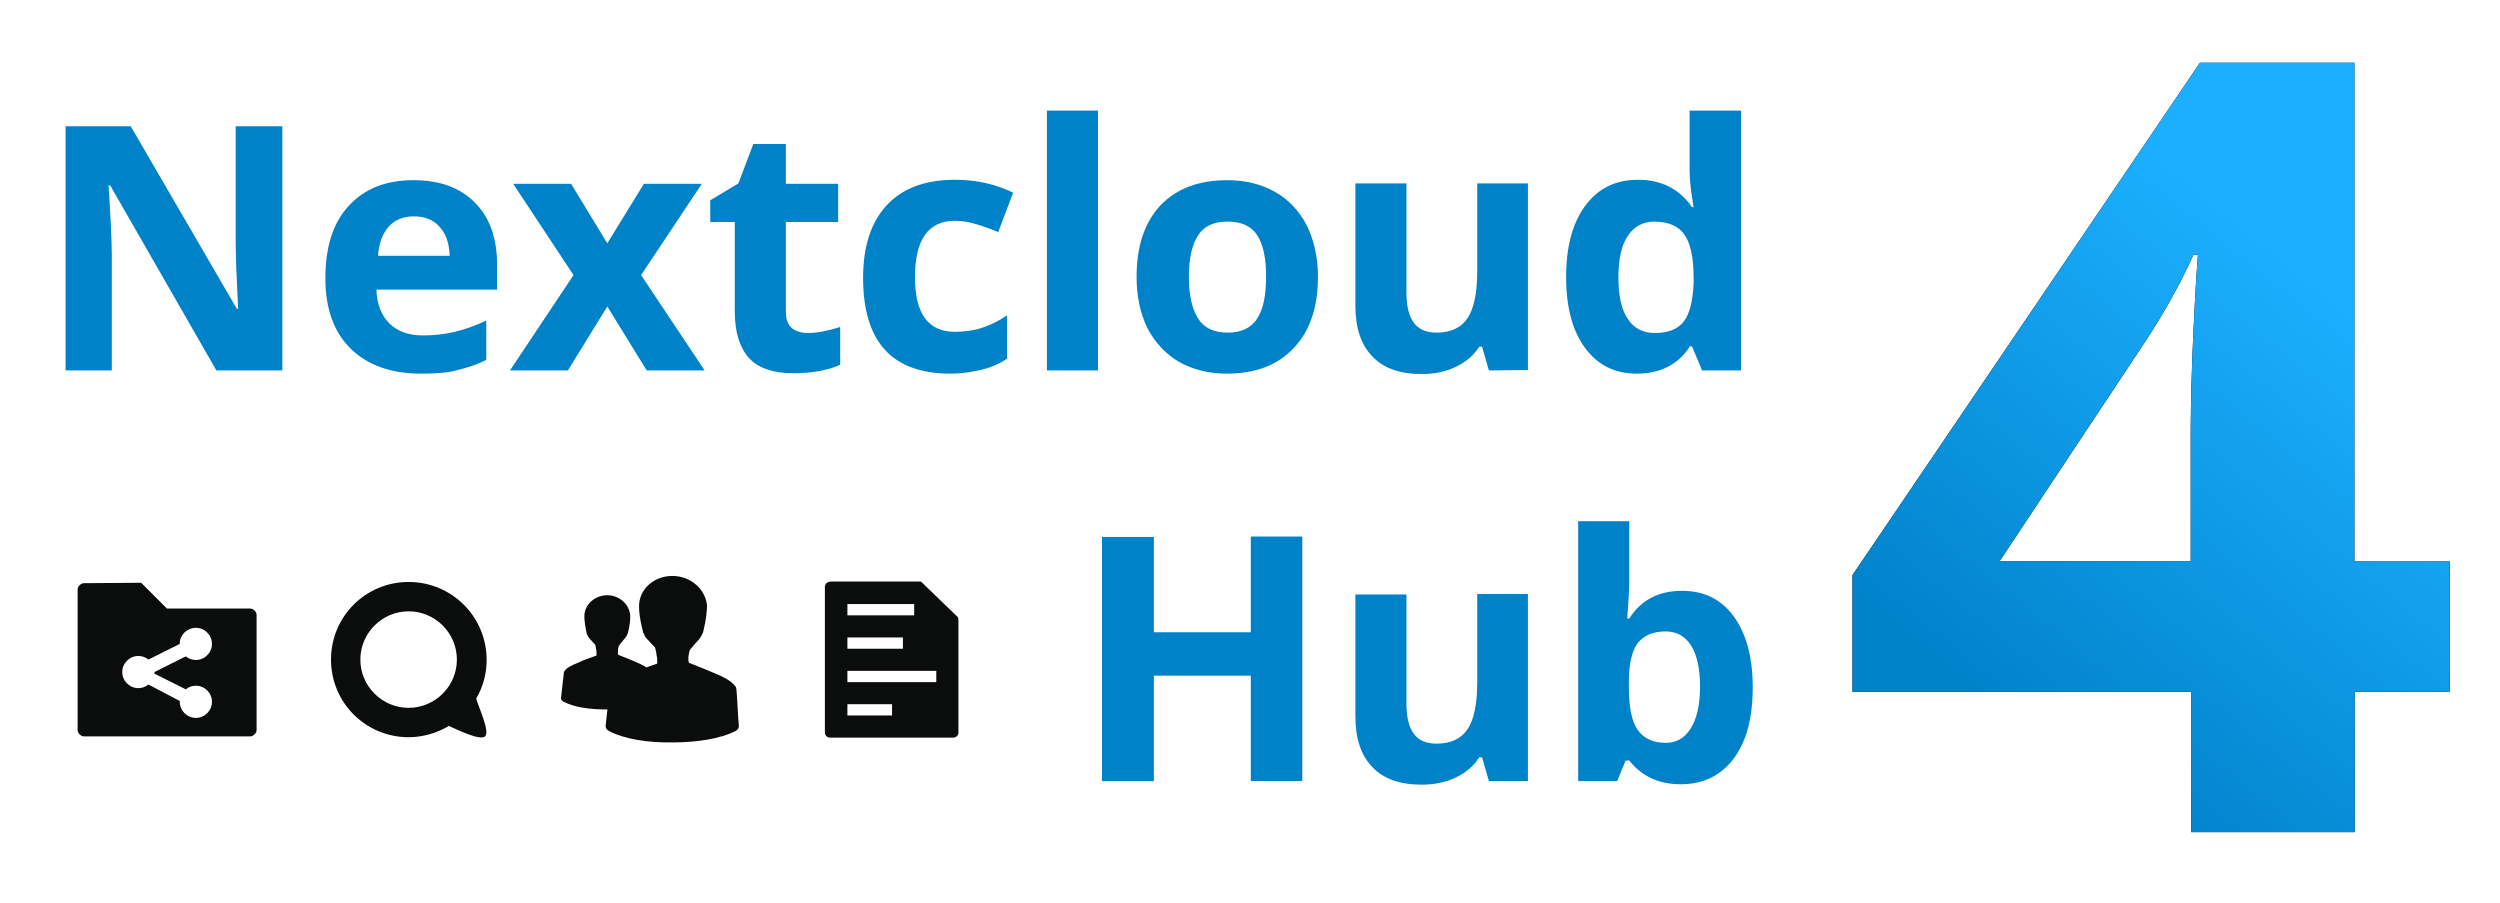 <?xml version="1.0" encoding="utf-8"?>
<!-- Generator: Adobe Illustrator 26.5.0, SVG Export Plug-In . SVG Version: 6.00 Build 0)  -->
<svg version="1.1" id="Layer_1" xmlns="http://www.w3.org/2000/svg" xmlns:xlink="http://www.w3.org/1999/xlink" x="0px" y="0px"
	 viewBox="0 0 621.6 224.5" style="enable-background:new 0 0 621.6 224.5;" xml:space="preserve">
<style type="text/css">
	.st0{fill:#0B0C0C;fill-opacity:0;}
	.st1{fill:#0B0C0C;}
	.st2{fill:#0082C9;}
	.st3{fill:url(#SVGID_1_);}
</style>
<g id="hub_3">
	<g>
		<g>
			<g id="g980_00000102515336448072776730000007380586545883199634_">
				
					<rect id="rect8004-5_00000098189587482192224880000008964929735940572350_" x="79.5" y="141.9" class="st0" width="44.2" height="44.2"/>
				<path id="path130_00000127749709019793712300000017104967166837618363_" class="st1" d="M101.6,144.7
					c-10.7,0-19.3,8.6-19.3,19.3l0,0c0,10.7,8.6,19.3,19.3,19.3c3.5,0,7-1,10-2.8c2.3,1,7.7,3.7,9,2.6c1.3-1.2-1.6-7.2-2.2-9.4
					c1.7-2.9,2.6-6.2,2.6-9.6C121,153.3,112.3,144.7,101.6,144.7L101.6,144.7z M101.6,152c6.6,0,12,5.4,12,12l0,0
					c0,6.6-5.4,12-12,12s-12-5.4-12-12S95,152,101.6,152z"/>
			</g>
			<g id="g997_00000000936961849950479540000000620458558008465562_">
				
					<rect id="rect8004-6-2_00000036939650627292610250000012586669684410794678_" x="199.6" y="141.9" class="st0" width="44.2" height="44.2"/>
				<path id="path60_00000047025703050452870810000000896884659725473213_" class="st1" d="M206.1,144.7c-0.6,0.1-1,0.6-1,1.2v36.3
					c0,0.6,0.6,1.2,1.2,1.2h30.8c0.6,0,1.2-0.6,1.2-1.2v-28.1c0-0.2-0.1-0.3-0.1-0.6l-9.1-8.8c-0.1-0.1-0.3-0.1-0.3-0.1h-22.3
					C206.3,144.7,206.2,144.7,206.1,144.7L206.1,144.7z M210.7,150.2h16.6v2.8h-16.6V150.2z M210.7,158.5h13.8v2.8h-13.8V158.5z
					 M210.7,166.8h22.1v2.8h-22.1V166.8z M210.7,175.1h11.1v2.8h-11.1V175.1z"/>
			</g>
			<g id="g984_00000060002336601764451310000018001458455154897048_">
				
					<rect id="rect8004-6-27_00000145038082728609256430000009258921302943164813_" x="139.6" y="141.9" class="st0" width="44.2" height="44.2"/>
				<path id="path30_00000072998111359951412320000004489267985273144983_" class="st1" d="M151,148c-3.1,0-5.7,2.3-5.7,5.2
					c0,0.9,0.1,2.1,0.6,4.4v0.1l0.1,0.1c0.2,0.5,0.4,0.8,0.8,1.2c0.3,0.4,0.8,0.8,1.1,1.2c0.1,0.1,0.1,0.1,0.1,0.1
					c0.1,0.3,0.1,0.7,0.2,1c0.2,0.8,0.1,1.5,0.1,1.7c-1.3,0.5-3,1-4.4,1.7c-0.8,0.3-1.6,0.7-2.2,1c-0.6,0.4-1.2,0.7-1.5,1.5
					c0,0.1,0,0.1,0,0.1c-0.2,1.8-0.5,4.4-0.7,6.1c-0.1,0.3,0.1,0.8,0.5,1c2.7,1.5,6.8,2,10.9,2c4.1,0,8.2-0.6,10.8-2
					c0.3-0.2,0.6-0.6,0.5-1c-0.1-0.6-0.1-1.8-0.2-3c-0.1-1.2-0.1-2.4-0.2-3.1c0-0.2-0.1-0.3-0.2-0.5c-0.8-1-2.1-1.6-3.5-2.2
					c-1.3-0.6-2.8-1.1-4.4-1.8c-0.1-0.2-0.1-0.8,0-1.6c0.1-0.2,0.1-0.5,0.2-0.7c0.1-0.1,0.3-0.3,0.4-0.5c0.3-0.4,0.7-0.8,1-1.2
					s0.6-0.8,0.7-1.2l0.1-0.1c0.6-2.5,0.6-3.5,0.6-4.4v0.1C156.6,150.3,154,148,151,148L151,148z M167.2,143.2
					c-4.5,0-8.3,3.2-8.3,7.5c0,1.3,0.1,3,1,6.5v0.1l0.1,0.1c0.3,0.8,0.6,1.2,1.1,1.7c0.5,0.6,1.1,1.2,1.7,1.8
					c0.1,0.1,0.1,0.1,0.1,0.2c0.1,0.5,0.3,1,0.3,1.5c0.3,1.2,0.2,2.1,0.2,2.4c-1.9,0.7-4.4,1.5-6.5,2.4c-1.2,0.6-2.3,1-3.2,1.5
					c-0.9,0.6-1.8,1-2.1,2.2c0,0.1,0,0.1,0,0.2c-0.3,2.6-0.7,6.4-1,9c-0.1,0.6,0.2,1.1,0.7,1.4c3.9,2.1,9.9,3,15.9,2.9
					c6,0,12-0.9,15.8-2.9c0.5-0.3,0.8-0.8,0.7-1.4c-0.1-0.8-0.2-2.6-0.3-4.4c-0.1-1.8-0.2-3.5-0.3-4.6c-0.1-0.3-0.1-0.5-0.3-0.7
					c-1.2-1.5-3-2.3-5.1-3.2c-1.9-0.8-4.1-1.7-6.4-2.6c-0.1-0.3-0.3-1.1,0-2.3c0.1-0.3,0.1-0.7,0.3-1c0.2-0.2,0.3-0.4,0.6-0.7
					c0.5-0.6,1-1.2,1.5-1.7c0.4-0.6,0.8-1,1-1.7l0.1-0.1c0.9-3.7,0.9-5.2,1-6.5v-0.1C175.5,146.5,171.7,143.2,167.2,143.2
					L167.2,143.2z"/>
			</g>
			<path class="st1" d="M20.9,145c-0.8,0-1.6,0.8-1.6,1.6v34.9c0,0.8,0.8,1.6,1.6,1.6h41.3c0.8,0,1.6-0.8,1.6-1.6v-28.6
				c0-0.8-0.8-1.6-1.6-1.6H41.5l-6.4-6.4L20.9,145L20.9,145z M48.7,156.1c2.2,0,4,1.8,4,4s-1.8,4-4,4c-0.9,0-1.8-0.3-2.5-0.9
				l-7.8,3.9c0,0.1,0,0.1,0,0.2c0,0.1,0,0.1,0,0.2l7.8,3.9c0.7-0.6,1.6-0.9,2.5-0.9c2.2,0,4,1.8,4,4s-1.8,4-4,4s-4-1.8-4-4
				c0-0.1,0-0.1,0-0.2l-7.8-4.1c-0.7,0.6-1.6,0.9-2.5,0.9c-2.2,0-4-1.8-4-4s1.8-4,4-4c0.9,0,1.8,0.3,2.5,0.9l7.8-3.9
				c0-0.1,0-0.1,0-0.2C44.7,157.9,46.5,156.1,48.7,156.1z"/>
		</g>
		<g>
			<path class="st2" d="M70.2,92.1H53.8l-26.4-46H27c0.5,8.1,0.8,13.9,0.8,17.4v28.6H16.3V31.4h16.2l26.4,45.4h0.3
				c-0.4-7.9-0.6-13.5-0.6-16.7V31.4h11.6V92.1z"/>
			<path class="st2" d="M104.7,92.9c-7.5,0-13.3-2.1-17.5-6.2s-6.3-10-6.3-17.5c0-7.8,1.9-13.8,5.8-18c3.9-4.3,9.3-6.4,16.1-6.4
				c6.6,0,11.7,1.9,15.3,5.6c3.7,3.7,5.5,8.9,5.5,15.5V72h-30c0.1,3.6,1.2,6.4,3.2,8.4s4.8,3,8.4,3c2.8,0,5.4-0.3,7.9-0.9
				s5.1-1.5,7.8-2.8v9.8c-2.2,1.1-4.6,1.9-7.1,2.5C111.4,92.7,108.3,92.9,104.7,92.9z M102.9,53.8c-2.7,0-4.8,0.9-6.3,2.6
				c-1.5,1.7-2.4,4.1-2.6,7.2h17.8c-0.1-3.1-0.9-5.5-2.5-7.2C107.7,54.6,105.6,53.8,102.9,53.8z"/>
			<path class="st2" d="M142.6,68.4l-15-22.7H142l9,14.8l9.1-14.8h14.4l-15.1,22.7l15.8,23.7h-14.4L151,76.2l-9.8,15.9h-14.4
				L142.6,68.4z"/>
			<path class="st2" d="M200.9,82.8c2.2,0,4.9-0.5,8-1.5v9.4c-3.2,1.4-7,2.1-11.6,2.1c-5.1,0-8.8-1.3-11.1-3.8
				c-2.3-2.6-3.5-6.4-3.5-11.5V55.2h-6.1v-5.4l7-4.2l3.7-9.8h8.1v9.9h13v9.5h-13v22.4c0,1.8,0.5,3.1,1.5,4
				C197.9,82.4,199.3,82.8,200.9,82.8z"/>
			<path class="st2" d="M236.3,92.9c-14.5,0-21.7-7.9-21.7-23.8c0-7.9,2-13.9,5.9-18.1s9.6-6.3,16.9-6.3c5.4,0,10.2,1.1,14.5,3.2
				l-3.7,9.8c-2-0.8-3.8-1.5-5.6-2c-1.7-0.5-3.4-0.8-5.2-0.8c-6.6,0-9.9,4.7-9.9,14c0,9.1,3.3,13.6,9.9,13.6c2.4,0,4.7-0.3,6.8-1
				s4.2-1.7,6.2-3.1v10.8c-2,1.3-4.1,2.2-6.2,2.7S239.5,92.9,236.3,92.9z"/>
			<path class="st2" d="M273,92.1h-12.7V27.5H273V92.1z"/>
			<path class="st2" d="M327.7,68.8c0,7.6-2,13.5-6,17.7c-4,4.3-9.5,6.4-16.7,6.4c-4.5,0-8.4-1-11.8-2.9c-3.4-2-6-4.8-7.9-8.4
				c-1.8-3.7-2.7-7.9-2.7-12.8c0-7.6,2-13.5,5.9-17.7c4-4.2,9.5-6.3,16.7-6.3c4.5,0,8.4,1,11.8,2.9s6,4.7,7.9,8.3
				C326.7,59.7,327.7,63.9,327.7,68.8z M295.6,68.8c0,4.6,0.8,8.1,2.3,10.4c1.5,2.4,4,3.5,7.4,3.5s5.8-1.2,7.3-3.5s2.2-5.8,2.2-10.4
				s-0.7-8-2.2-10.3s-3.9-3.4-7.4-3.4c-3.4,0-5.8,1.1-7.3,3.4S295.6,64.2,295.6,68.8z"/>
			<path class="st2" d="M370.2,92.1l-1.7-5.9h-0.7c-1.4,2.2-3.3,3.8-5.8,5s-5.3,1.8-8.5,1.8c-5.5,0-9.6-1.5-12.3-4.4
				c-2.8-2.9-4.2-7.1-4.2-12.6V45.6h12.7v27.1c0,3.4,0.6,5.9,1.8,7.5c1.2,1.7,3.1,2.5,5.7,2.5c3.5,0,6.1-1.2,7.7-3.6
				s2.4-6.3,2.4-11.8V45.6h12.6V92L370.2,92.1L370.2,92.1z"/>
			<path class="st2" d="M407,92.9c-5.5,0-9.7-2.1-12.9-6.4c-3.1-4.2-4.7-10.1-4.7-17.6c0-7.6,1.6-13.5,4.8-17.8
				c3.2-4.3,7.5-6.4,13.1-6.4c5.8,0,10.3,2.3,13.4,6.8h0.4c-0.6-3.5-1-6.5-1-9.3V27.5h12.8v64.6h-9.7l-2.5-6h-0.5
				C417.3,90.6,412.9,92.9,407,92.9z M411.5,82.8c3.2,0,5.6-0.9,7.1-2.8s2.3-5.1,2.5-9.6V69c0-5-0.8-8.6-2.3-10.7s-4-3.2-7.5-3.2
				c-2.8,0-5,1.2-6.6,3.6c-1.6,2.4-2.3,5.9-2.3,10.4s0.8,8,2.4,10.3C406.3,81.7,408.6,82.8,411.5,82.8z"/>
			<path class="st2" d="M323.8,194.2H311V168h-24.1v26.2H274v-60.7h12.9v23.7H311v-23.8h12.8V194.2z"/>
			<path class="st2" d="M370.2,194.2l-1.7-5.9h-0.7c-1.4,2.2-3.3,3.8-5.8,5s-5.3,1.8-8.5,1.8c-5.5,0-9.6-1.5-12.3-4.4
				c-2.8-2.9-4.2-7.1-4.2-12.6v-30.3h12.7v27.1c0,3.4,0.6,5.9,1.8,7.5c1.2,1.7,3.1,2.5,5.7,2.5c3.5,0,6.1-1.2,7.7-3.6
				c1.6-2.4,2.4-6.3,2.4-11.8v-21.8h12.6v46.5H370.2z"/>
			<path class="st2" d="M418.2,146.9c5.5,0,9.8,2.1,12.9,6.4c3.1,4.3,4.7,10.1,4.7,17.6c0,7.7-1.6,13.6-4.8,17.8
				c-3.2,4.2-7.6,6.3-13.1,6.3s-9.7-2-12.8-5.9h-0.9l-2.1,5.1h-9.7v-64.6h12.7v15c0,1.9-0.2,5-0.5,9.2h0.5
				C408,149.2,412.4,146.9,418.2,146.9z M414.1,157c-3.1,0-5.4,1-6.9,2.9c-1.4,1.9-2.2,5.1-2.2,9.5v1.4c0,5,0.7,8.6,2.2,10.7
				s3.8,3.2,7,3.2c2.6,0,4.7-1.2,6.2-3.6c1.5-2.4,2.3-5.9,2.3-10.4s-0.8-8-2.3-10.3C418.9,158.1,416.8,157,414.1,157z"/>
		</g>
	</g>
</g>
<g>
	<g>
		<path d="M609.2,172h-23.7v34.9h-40.7V172h-84.2v-29L547,15.6h38.4v124h23.7V172z M544.7,139.6v-33.5c0-3.1,0.1-6.9,0.2-11.2
			c0.1-4.3,0.3-8.6,0.5-13c0.2-4.3,0.4-8.2,0.6-11.5c0.2-3.4,0.4-5.7,0.5-7.1h-1.1c-1.7,3.7-3.5,7.3-5.4,10.7
			c-1.9,3.5-4.1,7.1-6.6,10.9l-36.2,54.6H544.7z"/>
	</g>
	<g>
		<linearGradient id="SVGID_1_" gradientUnits="userSpaceOnUse" x1="622.481" y1="42.132" x2="495.627" y2="197.986">
			<stop  offset="0.253" style="stop-color:#1CAFFF"/>
			<stop  offset="0.927" style="stop-color:#0082C9"/>
		</linearGradient>
		<path class="st3" d="M609.2,172h-23.7v34.9h-40.7V172h-84.2v-29L547,15.6h38.4v124h23.7V172z M544.7,139.6v-33.5
			c0-3.1,0.1-6.9,0.2-11.2c0.1-4.3,0.3-8.6,0.5-13c0.2-4.3,0.4-8.2,0.6-11.5c0.2-3.4,0.4-5.7,0.5-7.1h-1.1
			c-1.7,3.7-3.5,7.3-5.4,10.7c-1.9,3.5-4.1,7.1-6.6,10.9l-36.2,54.6H544.7z"/>
	</g>
</g>
</svg>
